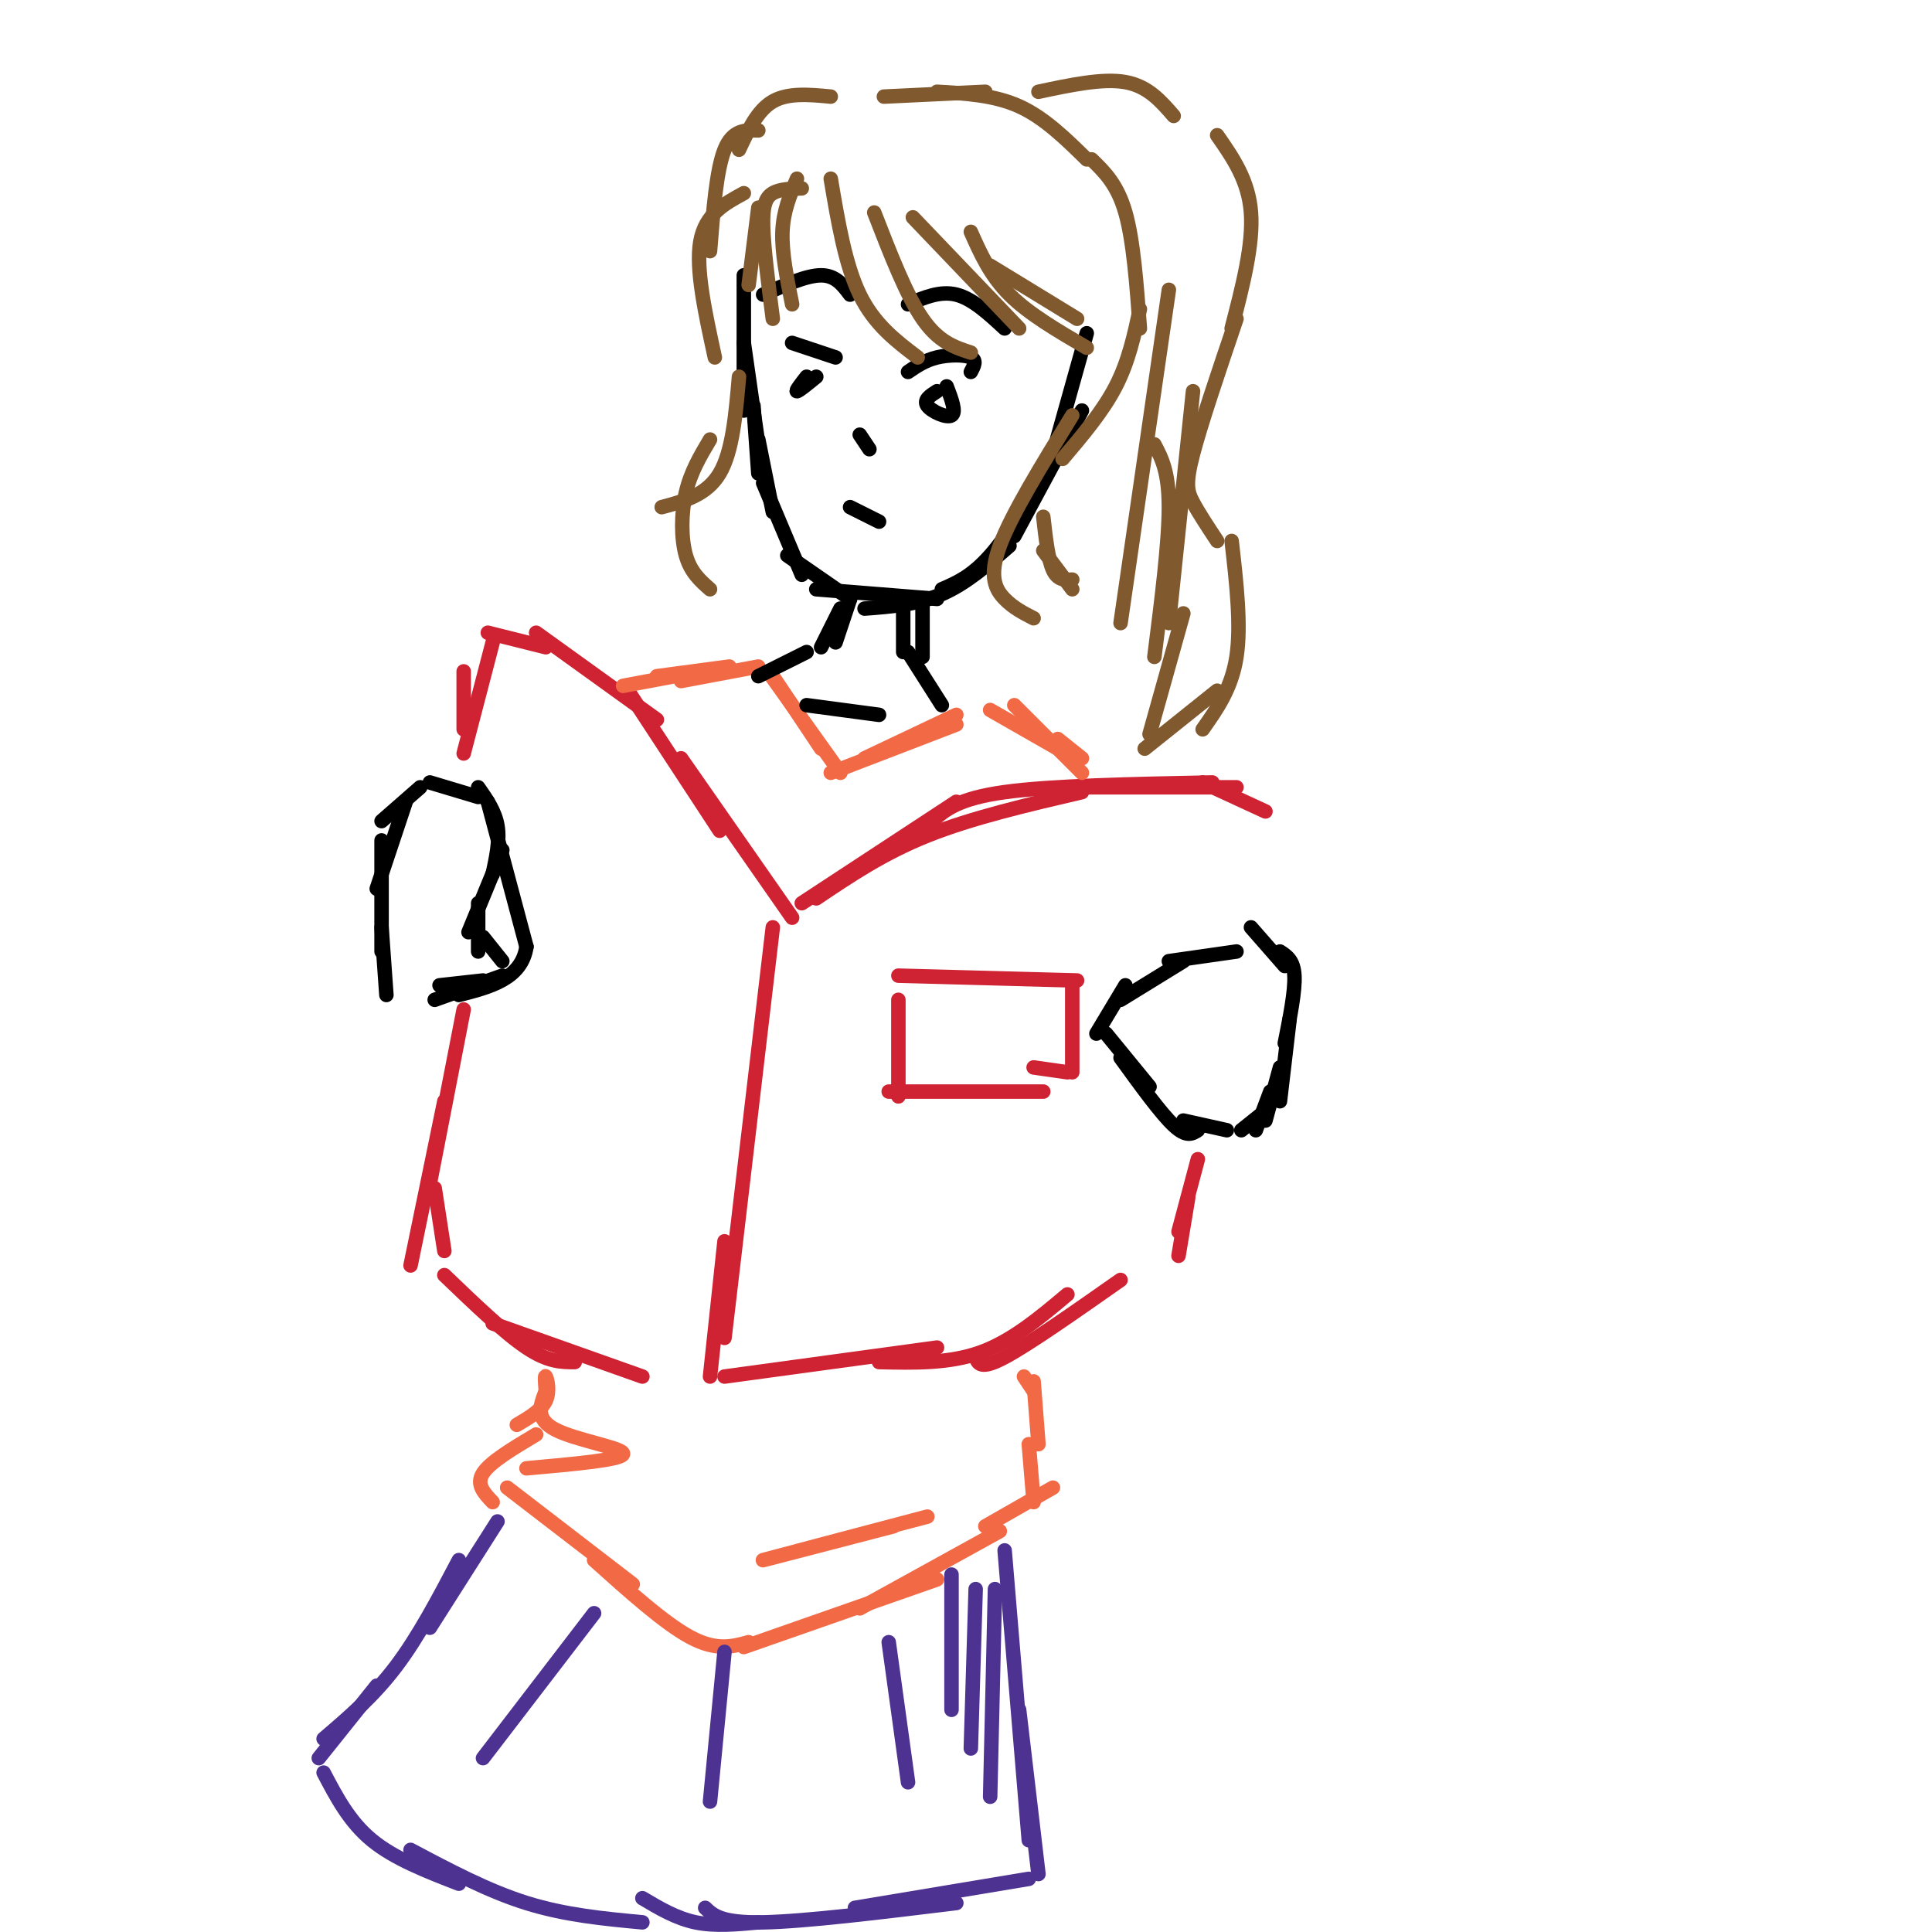 <svg viewBox='0 0 400 400' version='1.1' xmlns='http://www.w3.org/2000/svg' xmlns:xlink='http://www.w3.org/1999/xlink'><g fill='none' stroke='#cf2233' stroke-width='3' stroke-linecap='round' stroke-linejoin='round'><path d='M164,190c0.000,0.000 -23.000,-33.000 -23,-33'/><path d='M149,172c0.000,0.000 -19.000,-29.000 -19,-29'/><path d='M136,149c0.000,0.000 -25.000,-18.000 -25,-18'/><path d='M113,134c0.000,0.000 -12.000,-3.000 -12,-3'/><path d='M166,187c0.000,0.000 32.000,-21.000 32,-21'/><path d='M169,186c6.917,-4.667 13.833,-9.333 23,-13c9.167,-3.667 20.583,-6.333 32,-9'/><path d='M193,170c2.667,-2.333 5.333,-4.667 15,-6c9.667,-1.333 26.333,-1.667 43,-2'/><path d='M225,163c0.000,0.000 31.000,0.000 31,0'/><path d='M249,162c0.000,0.000 13.000,6.000 13,6'/></g>
<g fill='none' stroke='#000000' stroke-width='3' stroke-linecap='round' stroke-linejoin='round'><path d='M89,162c0.000,0.000 10.000,3.000 10,3'/><path d='M99,163c1.750,2.500 3.500,5.000 4,8c0.500,3.000 -0.250,6.500 -1,10'/><path d='M104,176c0.000,0.000 -7.000,17.000 -7,17'/><path d='M99,187c0.000,0.000 0.000,10.000 0,10'/><path d='M100,194c0.000,0.000 4.000,5.000 4,5'/><path d='M101,166c0.000,0.000 8.000,30.000 8,30'/><path d='M109,196c-1.000,6.667 -7.500,8.333 -14,10'/><path d='M104,202c0.000,0.000 -14.000,5.000 -14,5'/><path d='M100,203c0.000,0.000 -9.000,1.000 -9,1'/><path d='M87,163c0.000,0.000 -8.000,7.000 -8,7'/><path d='M84,166c0.000,0.000 -6.000,18.000 -6,18'/><path d='M79,174c0.000,0.000 0.000,23.000 0,23'/><path d='M79,192c0.000,0.000 1.000,14.000 1,14'/><path d='M256,197c0.000,0.000 -14.000,2.000 -14,2'/><path d='M245,199c0.000,0.000 -13.000,8.000 -13,8'/><path d='M233,204c0.000,0.000 -6.000,10.000 -6,10'/><path d='M229,214c0.000,0.000 9.000,11.000 9,11'/><path d='M232,219c4.167,5.750 8.333,11.500 11,14c2.667,2.500 3.833,1.750 5,1'/><path d='M245,232c0.000,0.000 9.000,2.000 9,2'/><path d='M259,192c0.000,0.000 7.000,8.000 7,8'/><path d='M265,197c1.417,0.917 2.833,1.833 3,5c0.167,3.167 -0.917,8.583 -2,14'/><path d='M267,211c0.000,0.000 -2.000,17.000 -2,17'/><path d='M265,221c0.000,0.000 -3.000,11.000 -3,11'/><path d='M263,226c0.000,0.000 -3.000,8.000 -3,8'/><path d='M262,230c0.000,0.000 -5.000,4.000 -5,4'/></g>
<g fill='none' stroke='#cf2233' stroke-width='3' stroke-linecap='round' stroke-linejoin='round'><path d='M102,133c0.000,0.000 -6.000,23.000 -6,23'/><path d='M96,139c0.000,0.000 0.000,12.000 0,12'/><path d='M96,209c0.000,0.000 -7.000,36.000 -7,36'/><path d='M92,228c0.000,0.000 -7.000,34.000 -7,34'/><path d='M90,246c0.000,0.000 2.000,13.000 2,13'/><path d='M92,264c6.250,6.000 12.500,12.000 17,15c4.500,3.000 7.250,3.000 10,3'/><path d='M102,274c0.000,0.000 31.000,11.000 31,11'/><path d='M160,192c0.000,0.000 -10.000,85.000 -10,85'/><path d='M150,257c0.000,0.000 -3.000,28.000 -3,28'/><path d='M150,285c0.000,0.000 44.000,-6.000 44,-6'/><path d='M182,282c7.250,0.167 14.500,0.333 21,-2c6.500,-2.333 12.250,-7.167 18,-12'/><path d='M202,281c0.500,1.333 1.000,2.667 6,0c5.000,-2.667 14.500,-9.333 24,-16'/><path d='M248,240c0.000,0.000 -4.000,15.000 -4,15'/><path d='M246,248c0.000,0.000 -2.000,12.000 -2,12'/></g>
<g fill='none' stroke='#f26946' stroke-width='3' stroke-linecap='round' stroke-linejoin='round'><path d='M160,140c0.000,0.000 10.000,15.000 10,15'/><path d='M159,139c0.000,0.000 15.000,21.000 15,21'/><path d='M172,160c0.000,0.000 26.000,-10.000 26,-10'/><path d='M179,157c0.000,0.000 19.000,-9.000 19,-9'/><path d='M157,138c0.000,0.000 -16.000,3.000 -16,3'/><path d='M151,138c0.000,0.000 -15.000,2.000 -15,2'/><path d='M145,139c0.000,0.000 -16.000,3.000 -16,3'/><path d='M205,147c0.000,0.000 14.000,8.000 14,8'/><path d='M210,146c0.000,0.000 14.000,14.000 14,14'/><path d='M219,153c0.000,0.000 5.000,4.000 5,4'/></g>
<g fill='none' stroke='#000000' stroke-width='3' stroke-linecap='round' stroke-linejoin='round'><path d='M167,146c0.000,0.000 15.000,2.000 15,2'/><path d='M154,57c0.000,0.000 0.000,28.000 0,28'/><path d='M154,71c0.000,0.000 3.000,21.000 3,21'/><path d='M156,84c0.000,0.000 1.000,14.000 1,14'/><path d='M157,91c0.000,0.000 3.000,15.000 3,15'/><path d='M158,100c0.000,0.000 8.000,19.000 8,19'/><path d='M163,115c0.000,0.000 13.000,9.000 13,9'/><path d='M169,122c0.000,0.000 25.000,2.000 25,2'/><path d='M179,126c5.500,-0.417 11.000,-0.833 16,-3c5.000,-2.167 9.500,-6.083 14,-10'/><path d='M195,122c3.083,-1.333 6.167,-2.667 10,-7c3.833,-4.333 8.417,-11.667 13,-19'/><path d='M210,111c0.000,0.000 14.000,-26.000 14,-26'/><path d='M218,94c0.000,0.000 7.000,-25.000 7,-25'/><path d='M176,105c0.000,0.000 6.000,3.000 6,3'/><path d='M180,93c0.000,0.000 -2.000,-3.000 -2,-3'/><path d='M188,77c1.756,-1.200 3.511,-2.400 6,-3c2.489,-0.600 5.711,-0.600 7,0c1.289,0.600 0.644,1.800 0,3'/><path d='M194,81c-1.422,0.911 -2.844,1.822 -2,3c0.844,1.178 3.956,2.622 5,2c1.044,-0.622 0.022,-3.311 -1,-6'/><path d='M173,74c0.000,0.000 -9.000,-3.000 -9,-3'/><path d='M167,78c-1.167,1.500 -2.333,3.000 -2,3c0.333,0.000 2.167,-1.500 4,-3'/><path d='M208,68c-3.333,-3.083 -6.667,-6.167 -10,-7c-3.333,-0.833 -6.667,0.583 -10,2'/><path d='M158,61c4.500,-2.000 9.000,-4.000 12,-4c3.000,0.000 4.500,2.000 6,4'/></g>
<g fill='none' stroke='#81592f' stroke-width='3' stroke-linecap='round' stroke-linejoin='round'><path d='M172,37c1.500,8.917 3.000,17.833 6,24c3.000,6.167 7.500,9.583 12,13'/><path d='M181,44c3.333,8.583 6.667,17.167 10,22c3.333,4.833 6.667,5.917 10,7'/><path d='M189,45c0.000,0.000 22.000,23.000 22,23'/><path d='M201,48c2.000,4.500 4.000,9.000 8,13c4.000,4.000 10.000,7.500 16,11'/><path d='M205,55c0.000,0.000 18.000,11.000 18,11'/><path d='M165,37c-1.417,3.333 -2.833,6.667 -3,11c-0.167,4.333 0.917,9.667 2,15'/><path d='M166,39c-2.267,0.067 -4.533,0.133 -6,1c-1.467,0.867 -2.133,2.533 -2,7c0.133,4.467 1.067,11.733 2,19'/><path d='M157,43c0.000,0.000 -2.000,16.000 -2,16'/><path d='M172,20c-4.417,-0.417 -8.833,-0.833 -12,1c-3.167,1.833 -5.083,5.917 -7,10'/><path d='M157,27c-2.667,-0.083 -5.333,-0.167 -7,4c-1.667,4.167 -2.333,12.583 -3,21'/><path d='M154,40c-4.000,2.167 -8.000,4.333 -9,10c-1.000,5.667 1.000,14.833 3,24'/><path d='M153,78c-0.667,7.750 -1.333,15.500 -4,20c-2.667,4.500 -7.333,5.750 -12,7'/><path d='M147,91c-2.000,3.356 -4.000,6.711 -5,11c-1.000,4.289 -1.000,9.511 0,13c1.000,3.489 3.000,5.244 5,7'/><path d='M222,86c-6.311,10.267 -12.622,20.533 -15,27c-2.378,6.467 -0.822,9.133 1,11c1.822,1.867 3.911,2.933 6,4'/><path d='M216,107c0.500,4.417 1.000,8.833 2,11c1.000,2.167 2.500,2.083 4,2'/><path d='M216,114c0.000,0.000 6.000,8.000 6,8'/><path d='M183,20c0.000,0.000 21.000,-1.000 21,-1'/><path d='M194,19c5.917,0.333 11.833,0.667 17,3c5.167,2.333 9.583,6.667 14,11'/><path d='M226,33c2.667,2.583 5.333,5.167 7,11c1.667,5.833 2.333,14.917 3,24'/><path d='M236,64c-1.167,5.417 -2.333,10.833 -5,16c-2.667,5.167 -6.833,10.083 -11,15'/><path d='M215,19c6.667,-1.417 13.333,-2.833 18,-2c4.667,0.833 7.333,3.917 10,7'/><path d='M252,28c3.250,4.667 6.500,9.333 7,16c0.500,6.667 -1.750,15.333 -4,24'/><path d='M256,66c-3.689,10.889 -7.378,21.778 -9,28c-1.622,6.222 -1.178,7.778 0,10c1.178,2.222 3.089,5.111 5,8'/><path d='M255,112c1.000,8.750 2.000,17.500 1,24c-1.000,6.500 -4.000,10.750 -7,15'/><path d='M252,143c0.000,0.000 -15.000,12.000 -15,12'/><path d='M238,152c0.000,0.000 7.000,-25.000 7,-25'/><path d='M239,92c1.500,2.833 3.000,5.667 3,13c0.000,7.333 -1.500,19.167 -3,31'/><path d='M247,81c0.000,0.000 -5.000,48.000 -5,48'/><path d='M242,60c0.000,0.000 -10.000,69.000 -10,69'/></g>
<g fill='none' stroke='#000000' stroke-width='3' stroke-linecap='round' stroke-linejoin='round'><path d='M176,124c0.000,0.000 -3.000,9.000 -3,9'/><path d='M174,126c0.000,0.000 -4.000,8.000 -4,8'/><path d='M167,135c0.000,0.000 -10.000,5.000 -10,5'/><path d='M187,125c0.000,0.000 0.000,10.000 0,10'/><path d='M191,125c0.000,0.000 0.000,11.000 0,11'/><path d='M188,135c0.000,0.000 7.000,11.000 7,11'/></g>
<g fill='none' stroke='#f26946' stroke-width='3' stroke-linecap='round' stroke-linejoin='round'><path d='M113,288c-0.133,-1.711 -0.267,-3.422 0,-3c0.267,0.422 0.933,2.978 0,5c-0.933,2.022 -3.467,3.511 -6,5'/><path d='M113,288c-1.156,2.889 -2.311,5.778 2,8c4.311,2.222 14.089,3.778 14,5c-0.089,1.222 -10.044,2.111 -20,3'/><path d='M111,297c-4.750,2.833 -9.500,5.667 -11,8c-1.500,2.333 0.250,4.167 2,6'/><path d='M105,308c0.000,0.000 26.000,20.000 26,20'/><path d='M123,323c7.333,6.583 14.667,13.167 20,16c5.333,2.833 8.667,1.917 12,1'/><path d='M154,341c0.000,0.000 40.000,-14.000 40,-14'/><path d='M178,333c0.000,0.000 29.000,-16.000 29,-16'/><path d='M185,316c-14.083,3.667 -28.167,7.333 -27,7c1.167,-0.333 17.583,-4.667 34,-9'/><path d='M204,316c0.000,0.000 14.000,-8.000 14,-8'/><path d='M214,311c0.000,0.000 -1.000,-12.000 -1,-12'/><path d='M215,299c0.000,0.000 -1.000,-13.000 -1,-13'/><path d='M214,288c0.000,0.000 -2.000,-3.000 -2,-3'/></g>
<g fill='none' stroke='#4d3292' stroke-width='3' stroke-linecap='round' stroke-linejoin='round'><path d='M103,315c0.000,0.000 -14.000,22.000 -14,22'/><path d='M95,323c-4.167,7.917 -8.333,15.833 -13,22c-4.667,6.167 -9.833,10.583 -15,15'/><path d='M78,349c0.000,0.000 -12.000,15.000 -12,15'/><path d='M67,367c2.667,5.083 5.333,10.167 10,14c4.667,3.833 11.333,6.417 18,9'/><path d='M85,383c8.000,4.250 16.000,8.500 24,11c8.000,2.500 16.000,3.250 24,4'/><path d='M197,326c0.000,0.000 0.000,28.000 0,28'/><path d='M202,329c0.000,0.000 -1.000,33.000 -1,33'/><path d='M206,329c0.000,0.000 -1.000,43.000 -1,43'/><path d='M208,321c0.000,0.000 5.000,60.000 5,60'/><path d='M211,354c0.000,0.000 4.000,34.000 4,34'/><path d='M213,389c0.000,0.000 -36.000,6.000 -36,6'/><path d='M198,394c-15.667,1.917 -31.333,3.833 -40,4c-8.667,0.167 -10.333,-1.417 -12,-3'/><path d='M157,398c-4.500,0.417 -9.000,0.833 -13,0c-4.000,-0.833 -7.500,-2.917 -11,-5'/><path d='M123,334c0.000,0.000 -23.000,30.000 -23,30'/><path d='M150,342c0.000,0.000 -3.000,31.000 -3,31'/><path d='M184,340c0.000,0.000 4.000,29.000 4,29'/></g>
<g fill='none' stroke='#cf2233' stroke-width='3' stroke-linecap='round' stroke-linejoin='round'><path d='M186,207c0.000,0.000 0.000,20.000 0,20'/><path d='M184,226c0.000,0.000 32.000,0.000 32,0'/><path d='M186,202c0.000,0.000 37.000,1.000 37,1'/><path d='M222,204c0.000,0.000 0.000,18.000 0,18'/><path d='M221,222c0.000,0.000 -7.000,-1.000 -7,-1'/></g>
</svg>